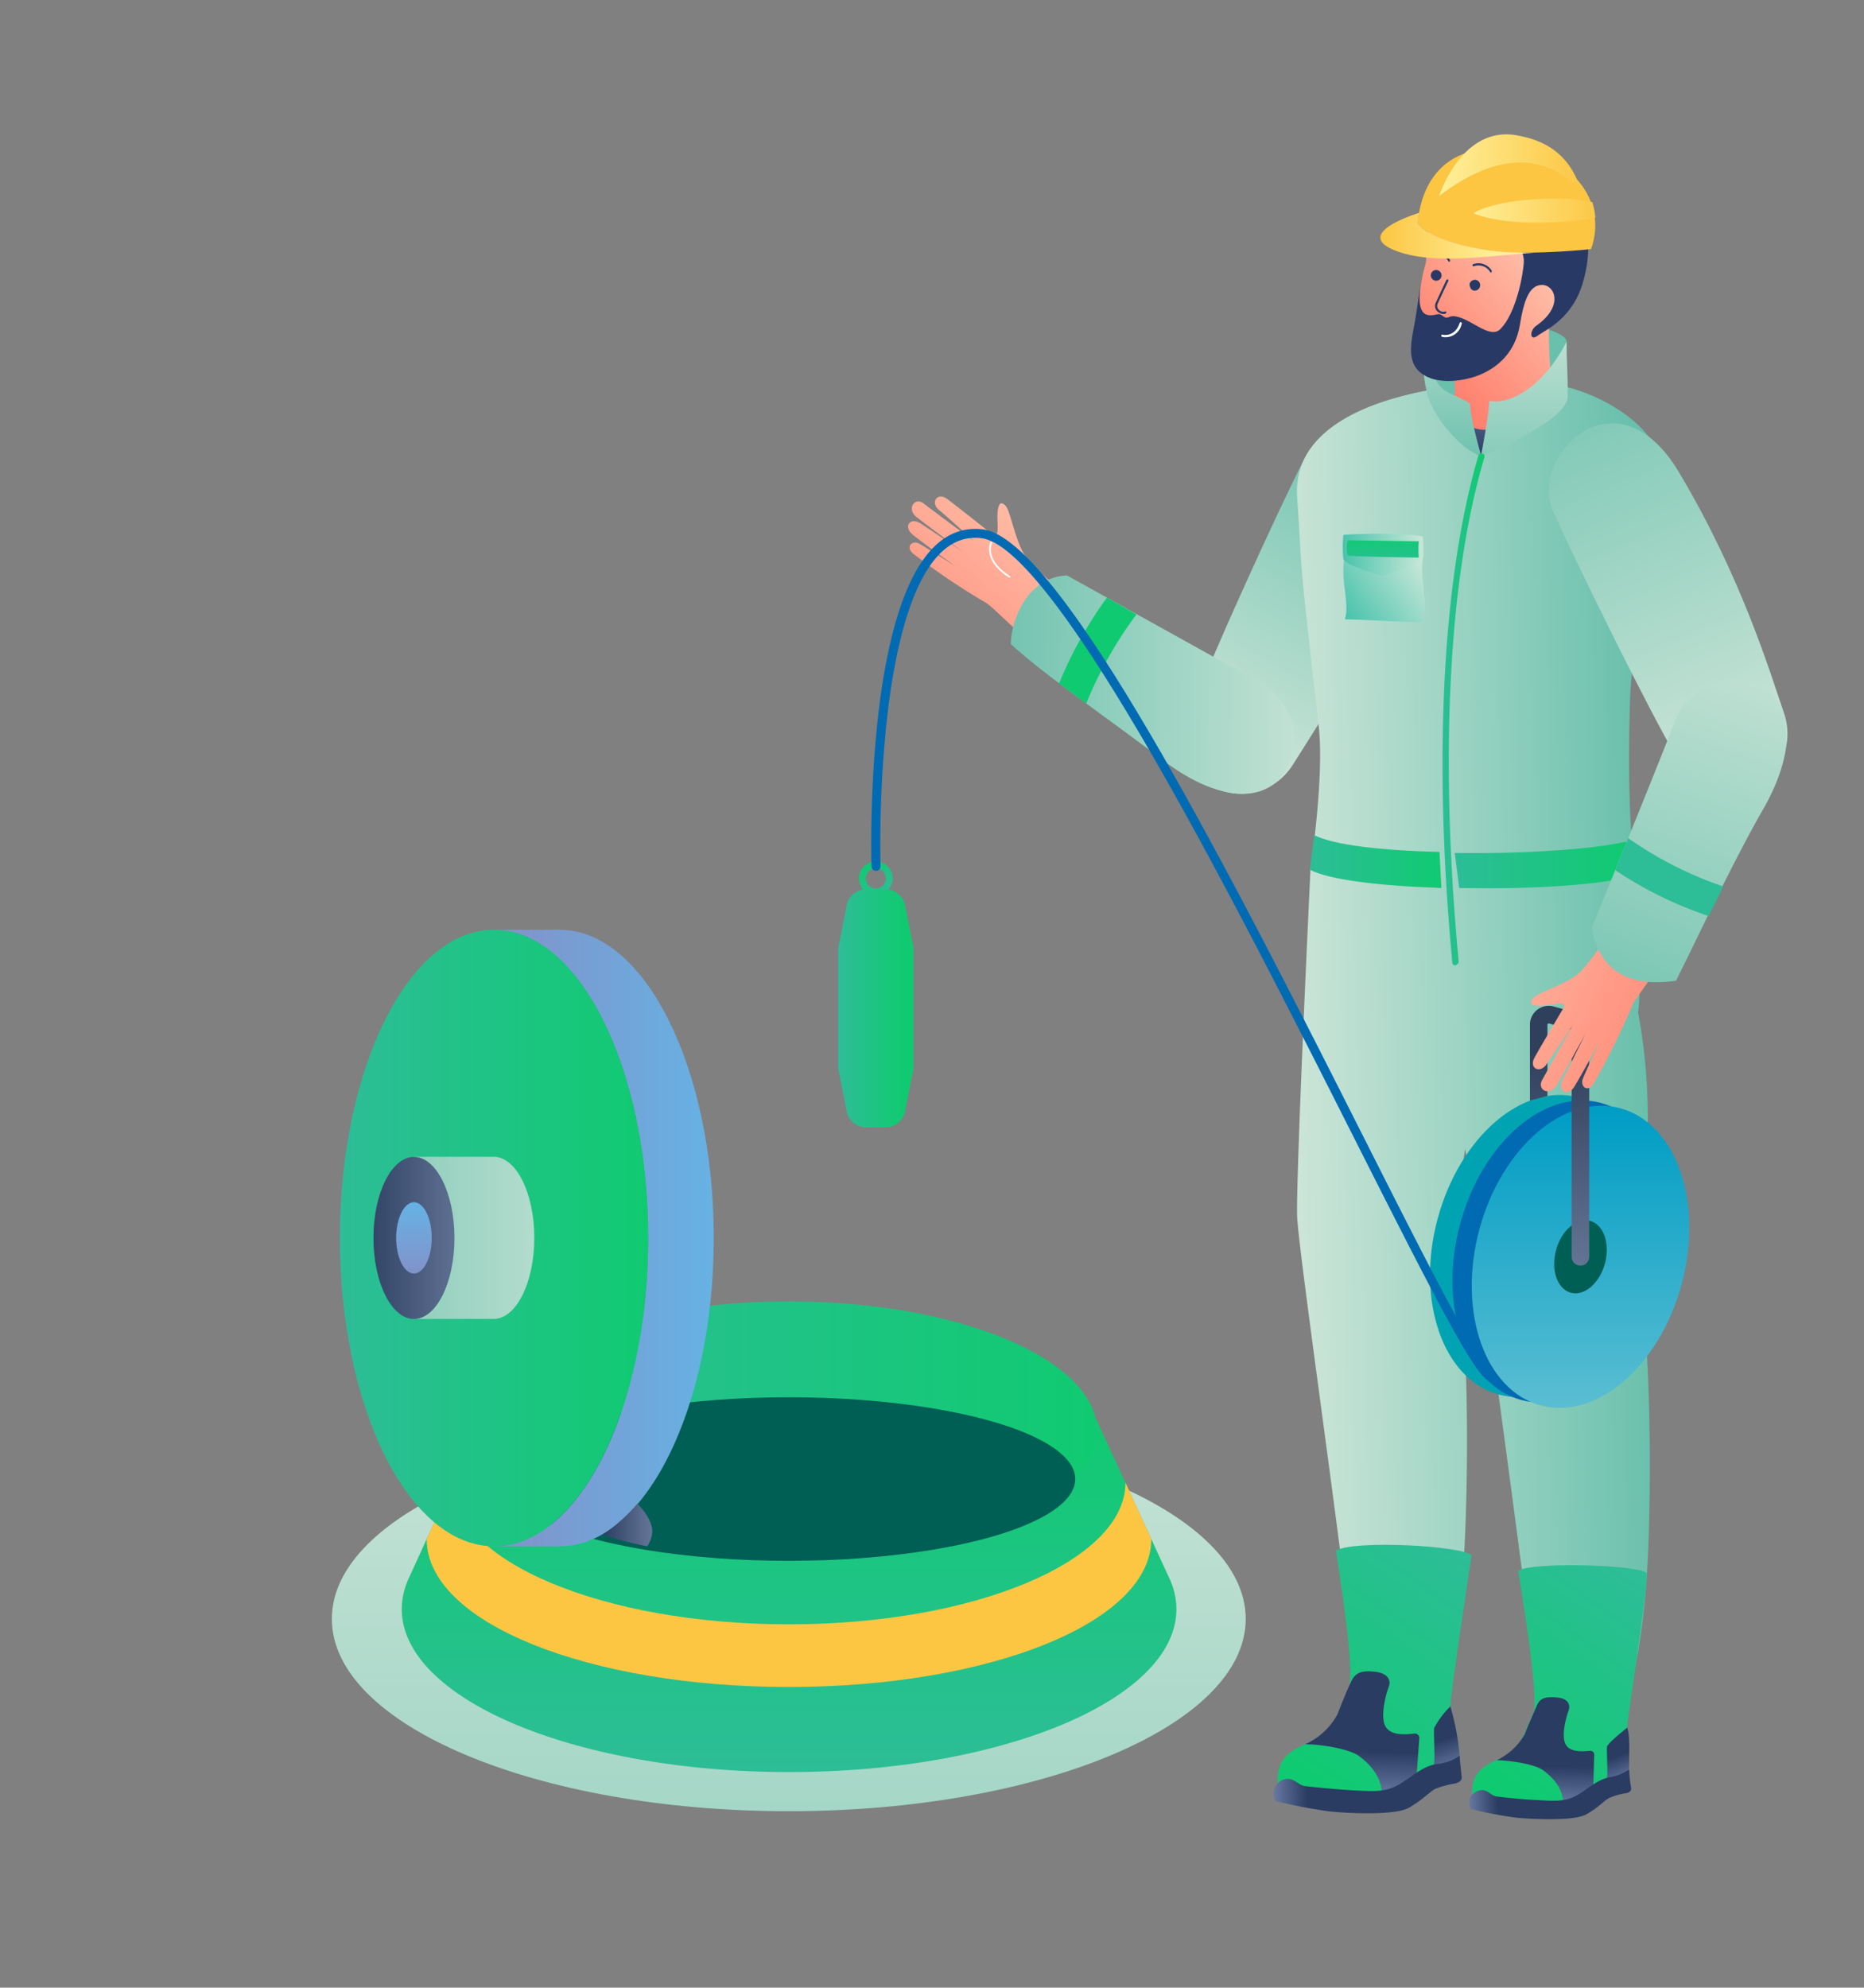 <svg id="Слой_1" data-name="Слой 1" xmlns="http://www.w3.org/2000/svg" xmlns:xlink="http://www.w3.org/1999/xlink" viewBox="0 0 1042 1111"><rect x="0" y="0" width="1042" height="1111" fill="#808080" stroke="none"/><defs><style>.cls-1{fill:url(#Безымянный_градиент_18);}.cls-2{fill:url(#Безымянный_градиент_14);}.cls-3{fill:url(#Безымянный_градиент_14-2);}.cls-4{fill:#fcc643;}.cls-5{fill:#005f55;}.cls-6{fill:url(#Безымянный_градиент_24);}.cls-7{fill:url(#Безымянный_градиент_14-3);}.cls-8{fill:url(#Безымянный_градиент_18-2);}.cls-9{fill:url(#Безымянный_градиент_107);}.cls-10{fill:url(#Безымянный_градиент_24-2);}.cls-11{fill:url(#Безымянный_градиент_107-2);}.cls-12{fill:url(#Безымянный_градиент_14-4);}.cls-13{fill:url(#Безымянный_градиент_18-3);}.cls-14{fill:url(#Безымянный_градиент_136);}.cls-15{fill:url(#Безымянный_градиент_18-4);}.cls-16{fill:#fff;}.cls-17{fill:url(#Безымянный_градиент_14-5);}.cls-18{fill:url(#Безымянный_градиент_18-5);}.cls-19{fill:url(#Безымянный_градиент_18-6);}.cls-20{fill:url(#Безымянный_градиент_42);}.cls-21{fill:url(#Безымянный_градиент_136-2);}.cls-22{fill:url(#Безымянный_градиент_136-3);}.cls-23{fill:#293965;}.cls-24{fill:url(#Безымянный_градиент_18-7);}.cls-25{fill:url(#Безымянный_градиент_69);}.cls-26{fill:url(#Безымянный_градиент_18-8);}.cls-27{fill:url(#Безымянный_градиент_14-6);}.cls-28{fill:url(#Безымянный_градиент_42-2);}.cls-29{fill:url(#Безымянный_градиент_42-3);}.cls-30{fill:url(#Безымянный_градиент_42-4);}.cls-31{fill:url(#Безымянный_градиент_14-7);}.cls-32{fill:url(#Безымянный_градиент_42-5);}.cls-33{fill:url(#Безымянный_градиент_42-6);}.cls-34{fill:url(#Безымянный_градиент_42-7);}.cls-35{fill:url(#Безымянный_градиент_97);}.cls-36{fill:url(#Безымянный_градиент_97-2);}.cls-37{fill:url(#Безымянный_градиент_14-8);}.cls-38{fill:url(#Безымянный_градиент_14-9);}.cls-39{fill:url(#Безымянный_градиент_14-10);}.cls-40{fill:url(#Безымянный_градиент_14-11);}.cls-41{fill:url(#Безымянный_градиент_35);}.cls-42{fill:url(#Безымянный_градиент_35-2);}.cls-43{fill:url(#Безымянный_градиент_35-3);}.cls-44{fill:#00a3b2;}.cls-45{fill:#006ab3;}.cls-46{fill:url(#Безымянный_градиент_29);}.cls-47{fill:url(#Безымянный_градиент_3);}.cls-48{fill:url(#Безымянный_градиент_18-9);}.cls-49{fill:url(#Безымянный_градиент_136-4);}.cls-50{fill:url(#Безымянный_градиент_18-10);}.cls-51{fill:url(#Безымянный_градиент_14-12);}.cls-52{fill:url(#Безымянный_градиент_14-13);}</style><linearGradient id="Безымянный_градиент_18" x1="-369" y1="-1178.42" x2="283.22" y2="-1178.42" gradientTransform="translate(1619.36 1037.18) rotate(-90)" gradientUnits="userSpaceOnUse"><stop offset="0" stop-color="#69c0ac"/><stop offset="1" stop-color="#cce5d8"/></linearGradient><linearGradient id="Безымянный_градиент_14" x1="46.68" y1="-1178.26" x2="244.98" y2="-1178.26" gradientTransform="translate(1619.36 1037.18) rotate(-90)" gradientUnits="userSpaceOnUse"><stop offset="0" stop-color="#2dbd97"/><stop offset="1" stop-color="#10ca71"/></linearGradient><linearGradient id="Безымянный_градиент_14-2" x1="237.27" y1="-1350.72" x2="237.27" y2="-1006.12" xlink:href="#Безымянный_градиент_14"/><linearGradient id="Безымянный_градиент_24" x1="693.49" y1="-622.77" x2="571.87" y2="-622.77" gradientTransform="matrix(-1, 0, 0, 1, 972.07, 1314.74)" gradientUnits="userSpaceOnUse"><stop offset="0" stop-color="#8292ca"/><stop offset="1" stop-color="#66b2e4"/></linearGradient><linearGradient id="Безымянный_градиент_14-3" x1="782.09" y1="-622.78" x2="609.73" y2="-622.78" gradientTransform="matrix(-1, 0, 0, 1, 972.07, 1314.74)" xlink:href="#Безымянный_градиент_14"/><linearGradient id="Безымянный_градиент_18-2" x1="825.28" y1="-622.85" x2="620.64" y2="-622.85" gradientTransform="matrix(-1, 0, 0, 1, 972.07, 1314.74)" xlink:href="#Безымянный_градиент_18"/><linearGradient id="Безымянный_градиент_107" x1="635.04" y1="-622.78" x2="772.5" y2="-622.78" gradientTransform="matrix(-1, 0, 0, 1, 972.07, 1314.74)" gradientUnits="userSpaceOnUse"><stop offset="0" stop-color="#a9bae0"/><stop offset="1" stop-color="#2c3e5f"/></linearGradient><linearGradient id="Безымянный_градиент_24-2" x1="-108.81" y1="296.51" x2="-68.99" y2="296.51" gradientTransform="translate(-65.11 603.06) rotate(-90)" xlink:href="#Безымянный_градиент_24"/><linearGradient id="Безымянный_градиент_107-2" x1="508.78" y1="852.43" x2="571.15" y2="852.43" gradientTransform="matrix(-1, 0, 0, 1, 907.68, 0)" xlink:href="#Безымянный_градиент_107"/><linearGradient id="Безымянный_градиент_14-4" x1="495.02" y1="498.67" x2="484.18" y2="483.27" gradientTransform="matrix(1, 0, 0, 1, 0, 0)" xlink:href="#Безымянный_градиент_14"/><linearGradient id="Безымянный_градиент_18-3" x1="784.23" y1="240.92" x2="681.67" y2="421.59" gradientTransform="matrix(1, 0, 0, 1, 0, 0)" xlink:href="#Безымянный_градиент_18"/><linearGradient id="Безымянный_градиент_136" x1="602.76" y1="250.19" x2="462.99" y2="419.6" gradientUnits="userSpaceOnUse"><stop offset="0" stop-color="#ffd2bb"/><stop offset="1" stop-color="#ff6b5a"/></linearGradient><linearGradient id="Безымянный_градиент_18-4" x1="541.29" y1="381.35" x2="746.94" y2="383.96" gradientTransform="matrix(1, 0, 0, 1, 0, 0)" xlink:href="#Безымянный_градиент_18"/><linearGradient id="Безымянный_градиент_14-5" x1="231.25" y1="-809.05" x2="283.21" y2="-826.55" gradientTransform="matrix(1, 0, 0, -1, 215, -501.5)" xlink:href="#Безымянный_градиент_14"/><linearGradient id="Безымянный_градиент_18-5" x1="704.98" y1="-1089.29" x2="508.5" y2="-1094.24" gradientTransform="matrix(1, 0, 0, -1, 215, -501.5)" xlink:href="#Безымянный_градиент_18"/><linearGradient id="Безымянный_градиент_18-6" x1="621.14" y1="-667.65" x2="621.14" y2="-588.59" gradientTransform="matrix(1, 0, 0, -1, 215, -501.5)" xlink:href="#Безымянный_градиент_18"/><linearGradient id="Безымянный_градиент_42" x1="625.78" y1="-667.1" x2="625.78" y2="-759.54" gradientTransform="matrix(1, 0, 0, -1, 215, -501.5)" gradientUnits="userSpaceOnUse"><stop offset="0" stop-color="#a6b7e3"/><stop offset="1" stop-color="#2a3c62"/></linearGradient><linearGradient id="Безымянный_градиент_136-2" x1="681.05" y1="-642.01" x2="568.79" y2="-734.59" gradientTransform="matrix(1, 0, 0, -1, 215, -501.5)" xlink:href="#Безымянный_градиент_136"/><linearGradient id="Безымянный_градиент_136-3" x1="654.35" y1="-619.76" x2="550.13" y2="-705.72" gradientTransform="matrix(1, 0, 0, -1, 215, -501.5)" xlink:href="#Безымянный_градиент_136"/><linearGradient id="Безымянный_градиент_18-7" x1="596.74" y1="-763.92" x2="596.74" y2="-646.96" gradientTransform="matrix(1, 0, 0, -1, 215, -501.5)" xlink:href="#Безымянный_градиент_18"/><linearGradient id="Безымянный_градиент_69" x1="723.23" y1="-355.71" x2="639.58" y2="-596.36" gradientTransform="matrix(1, 0, 0, -1, 215, -501.5)" gradientUnits="userSpaceOnUse"><stop offset="0" stop-color="#a4b3e6"/><stop offset="1" stop-color="#293965"/></linearGradient><linearGradient id="Безымянный_градиент_18-8" x1="637.09" y1="-793.9" x2="637.09" y2="-672.78" gradientTransform="matrix(1, 0, 0, -1, 215, -501.5)" xlink:href="#Безымянный_градиент_18"/><linearGradient id="Безымянный_градиент_14-6" x1="702.32" y1="-1386.37" x2="625.94" y2="-1494.82" gradientTransform="matrix(1, 0, 0, -1, 215, -501.5)" xlink:href="#Безымянный_градиент_14"/><linearGradient id="Безымянный_градиент_42-2" x1="699.72" y1="-1510.86" x2="689.52" y2="-1482.84" xlink:href="#Безымянный_градиент_42"/><linearGradient id="Безымянный_градиент_42-3" x1="647.63" y1="-1531.24" x2="648.78" y2="-1488.63" xlink:href="#Безымянный_градиент_42"/><linearGradient id="Безымянный_градиент_42-4" x1="589.55" y1="-1508.4" x2="622.02" y2="-1506.92" xlink:href="#Безымянный_градиент_42"/><linearGradient id="Безымянный_градиент_14-7" x1="606.82" y1="-1373.08" x2="520.4" y2="-1495.78" gradientTransform="matrix(1, 0, 0, -1, 215, -501.5)" xlink:href="#Безымянный_градиент_14"/><linearGradient id="Безымянный_градиент_42-5" x1="604.21" y1="-1507.54" x2="591.94" y2="-1473.73" xlink:href="#Безымянный_градиент_42"/><linearGradient id="Безымянный_градиент_42-6" x1="544.96" y1="-1529.91" x2="546.32" y2="-1480.49" xlink:href="#Безымянный_градиент_42"/><linearGradient id="Безымянный_градиент_42-7" x1="477.93" y1="-1503.54" x2="515.58" y2="-1501.8" xlink:href="#Безымянный_градиент_42"/><linearGradient id="Безымянный_градиент_97" x1="536.71" y1="-846.15" x2="579.06" y2="-816.44" gradientTransform="matrix(1, 0, 0, -1, 215, -501.5)" gradientUnits="userSpaceOnUse"><stop offset="0" stop-color="#47c3ac"/><stop offset="1" stop-color="#c5e6d7"/></linearGradient><linearGradient id="Безымянный_градиент_97-2" x1="534.83" y1="-811.71" x2="579.31" y2="-811.51" xlink:href="#Безымянный_градиент_97"/><linearGradient id="Безымянный_градиент_14-8" x1="557.99" y1="-819.01" x2="557.99" y2="-800.46" gradientTransform="matrix(1, 0, 0, -1, 215, -501.5)" xlink:href="#Безымянный_градиент_14"/><linearGradient id="Безымянный_градиент_14-9" x1="591.33" y1="-898.02" x2="614.65" y2="-898.02" gradientTransform="matrix(1, 0, 0, -1, 215, -501.5)" xlink:href="#Безымянный_градиент_14"/><linearGradient id="Безымянный_градиент_14-10" x1="517.45" y1="-983.07" x2="590.88" y2="-983.07" gradientTransform="matrix(1, 0, 0, -1, 215, -501.5)" xlink:href="#Безымянный_градиент_14"/><linearGradient id="Безымянный_градиент_14-11" x1="598.43" y1="-984.96" x2="694.16" y2="-984.96" gradientTransform="matrix(1, 0, 0, -1, 215, -501.5)" xlink:href="#Безымянный_градиент_14"/><linearGradient id="Безымянный_градиент_35" x1="884.84" y1="93.37" x2="806.75" y2="92.05" gradientUnits="userSpaceOnUse"><stop offset="0" stop-color="#fcc643"/><stop offset="1" stop-color="#ffef98"/></linearGradient><linearGradient id="Безымянный_градиент_35-2" x1="895.59" y1="117.7" x2="821.43" y2="117.91" xlink:href="#Безымянный_градиент_35"/><linearGradient id="Безымянный_градиент_35-3" x1="550.74" y1="-603.94" x2="614.61" y2="-602.35" gradientTransform="matrix(1, 0.02, 0.02, -1, 232.87, -485.67)" xlink:href="#Безымянный_градиент_35"/><linearGradient id="Безымянный_градиент_29" x1="-2995.32" y1="-1281.34" x2="-2995.32" y2="-1590.22" gradientTransform="translate(-2111.81 -660) rotate(180)" gradientUnits="userSpaceOnUse"><stop offset="0" stop-color="#009dc5"/><stop offset="1" stop-color="#a9dade"/></linearGradient><linearGradient id="Безымянный_градиент_3" x1="874.2" y1="875.6" x2="871.75" y2="585.78" gradientUnits="userSpaceOnUse"><stop offset="0" stop-color="#acbdde"/><stop offset="1" stop-color="#2e405c"/></linearGradient><linearGradient id="Безымянный_градиент_18-9" x1="647.76" y1="-669.53" x2="755.75" y2="-932.8" gradientTransform="matrix(1, 0, 0, -1, 215, -501.5)" xlink:href="#Безымянный_градиент_18"/><linearGradient id="Безымянный_градиент_136-4" x1="766.31" y1="509.47" x2="1002.64" y2="615.36" xlink:href="#Безымянный_градиент_136"/><linearGradient id="Безымянный_градиент_18-10" x1="683.33" y1="-1104.63" x2="772.79" y2="-845.05" gradientTransform="matrix(1, 0, 0, -1, 215, -501.5)" xlink:href="#Безымянный_градиент_18"/><linearGradient id="Безымянный_градиент_14-12" x1="730.74" y1="-943.72" x2="745.42" y2="-886.81" gradientTransform="matrix(1, 0, 0, -1, 215, -501.5)" xlink:href="#Безымянный_градиент_14"/><linearGradient id="Безымянный_градиент_14-13" x1="470.24" y1="563.62" x2="504.96" y2="563.62" gradientTransform="matrix(1, 0, 0, 1, 0, 0)" xlink:href="#Безымянный_градиент_14"/></defs><title>Operator_tovarny</title><path class="cls-1" d="M440.94,1012.37c141.07,0,255.43-48.11,255.43-107.46S582,797.45,440.94,797.45,185.51,845.56,185.51,904.91,299.87,1012.37,440.94,1012.37Z"/><path class="cls-2" d="M612.27,792.2H269.61l-41.15,90.07a41.43,41.43,0,0,0-3.87,17.12c0,50.31,97,91.11,216.52,91.11s216.52-40.78,216.52-91.11a41.16,41.16,0,0,0-3.91-17.12Z"/><path class="cls-3" d="M440.94,872.42c95.16,0,172.3-32.46,172.3-72.5s-77.14-72.51-172.3-72.51-172.29,32.46-172.29,72.51S345.79,872.42,440.94,872.42Z"/><path class="cls-4" d="M252.74,828.72c0,43.75,84.26,79.2,188.2,79.2s188.21-35.45,188.21-79.2l14.44,31.54c0,46.91-91.17,82.68-202.65,82.68s-202.42-35.77-202.42-82.68Z"/><ellipse class="cls-5" cx="440.94" cy="826.71" rx="160.15" ry="45.71"/><path class="cls-6" d="M362.34,692c0,95.14-38.56,172.33-86.18,172.33h36.69C360.44,864.29,399,787.13,399,692s-38.56-172.3-86.15-172.3H276C323.78,519.66,362.34,596.79,362.34,692Z"/><path class="cls-7" d="M276.16,519.66C228.57,519.66,190,596.8,190,692s38.58,172.3,86.17,172.3,86.18-77.14,86.18-172.3S323.76,519.66,276.16,519.66Z"/><path class="cls-8" d="M276,737.2c12.54,0,22.68-20.28,22.68-45.31s-10.14-45.3-22.68-45.3H231.24V737.2Z"/><path class="cls-9" d="M231.4,646.65c-12.5,0-22.64,20.29-22.64,45.31s10.14,45.3,22.64,45.3S254.05,717,254.05,692,243.91,646.65,231.4,646.65Z"/><path class="cls-10" d="M231.4,672c-5.49,0-9.94,8.92-9.94,19.92s4.45,19.91,9.94,19.91,9.95-8.91,9.95-19.91S236.89,672,231.4,672Z"/><path class="cls-11" d="M356.26,840.54c3.73,3.36,8.34,10.15,8.34,15.11a14.75,14.75,0,0,1-2.87,8.67,186.09,186.09,0,0,1-24.88-6.62C344.1,853.41,352.09,845.43,356.26,840.54Z"/><path class="cls-12" d="M489.6,500.39A9.42,9.42,0,1,1,499,491,9.43,9.43,0,0,1,489.6,500.39Zm0-15a5.61,5.61,0,1,0,5.61,5.61A5.62,5.62,0,0,0,489.6,485.36Z"/><path class="cls-13" d="M667.08,394.39c8.27-23.15,46.55-107.48,62.25-138.35s84.83-23.7,61.13,40.51-54.8,110.24-67.74,130.91C703.16,458.33,649.46,444,667.08,394.39Z"/><path class="cls-14" d="M599.77,334.06a111.37,111.37,0,0,1-25.89-22.33c-4.13-5.23-6.61-14.88-8.26-20.12s-2.48-9.09-5.23-10.19-3,6.06-2.76,10.19.28,9.65-2.75,7.17c0,0-19.83-15.71-25.34-19.84s-9.64,1.93-4.68,6.06,19.55,17.36,19.55,17.36-23.13-17.08-28.09-20.94-9.64,3-4.13,7.44,26.44,19.84,26.44,19.84-16.52-11.3-24.24-16.26c-5.78-3.58-9.91,2.21-3.58,6.89,7.72,6.06,23.14,17.09,23.14,17.09s-13.77-8.82-19.83-12.4c-4.13-2.49-8.26,1.65-3.58,5.51a391,391,0,0,0,39.93,27c4.13,2.2,11,10.19,25.62,22.59Z"/><path class="cls-15" d="M596.47,321.65s87.85,48.78,108.23,60.08a35.48,35.48,0,0,1,14,48.51c-.83,1.38-1.65,2.76-2.48,3.86-11.84,14.88-37.18,12.95-66.37-9.37S583.8,377.32,565.07,360C565.35,345.36,575,322.48,596.47,321.65Z"/><path class="cls-16" d="M564.24,322.76H564c-14.87-9.37-10.47-19.57-10.47-19.57a.53.53,0,0,1,.83-.28c.27,0,.27.55.27.83-.27.28-4.13,9.37,9.92,18.19a1,1,0,0,1,.27.83Z"/><path class="cls-17" d="M592.06,382a227.06,227.06,0,0,1,26.71-47.95l16.53,9.37a222.63,222.63,0,0,0-28.09,49.88C602,389.45,597,385.59,592.06,382Z"/><path class="cls-18" d="M929.18,302c1.37-5,12.11-37.75-11.29-62.28-13.49-14.06-34.43-22.6-49-24.8-27.26-4.41-148.17-.28-143.76,63.11,3.58,52.91,0,21.77,12.12,128.7,2.75,25.35-3.31,70-4.68,79.09,0,0-8.27,173.35-7.44,194.3s28.92,213,32.77,261.54a41.75,41.75,0,0,0,49.85,2.75s9.09-23.7,11.56-94.25c3-87.36-3.57-146.34-5.5-159.84-.82-6.34,1.66-24.26,5.23-48.23,4.41,24.8,7.71,44.92,8,51.26.83,20.67,28.92,213,32.77,261.54,15.7,12.68,31.41,12.4,46.54,2.75,0,0,12.41-23.7,15.15-94.25,3-87.36-3.57-146.34-5.5-159.84s12.67-69.18-.28-137.53a131,131,0,0,0,0-29.49c1.65-44.37-6.88-53.18-4.67-139.72C911.55,354.11,925,316.91,929.18,302Z"/><path class="cls-19" d="M875.75,221.83V191c0-8.82-55.35-19.29-78.49,2.2-1.93,12.4.55,21.22.82,27.84C798.08,223.75,875.75,221.83,875.75,221.83Z"/><path class="cls-20" d="M828.1,255.17c-3.85-1.65-13.77-26.46-13.77-26.46l-.54-9.37,53.42-13.22.56,8.81C867.48,214.93,834.44,251,828.1,255.17Z"/><path class="cls-21" d="M808.83,185.45s6.61,32,3.84,38.58c1.66,8.27,5.51,14.61,14.61,16,16,2.76,40.2-24,40.2-24s-5.23-45.75,3-68.9l-40.22-5.79S824.52,181.59,808.83,185.45Z"/><path class="cls-22" d="M871.62,173c3.58-8.26,14.59-40.23-2.76-59.52s-53.7-16.82-63.9-2.76-6.32,31.42-8.25,37.48a75.85,75.85,0,0,0-3,24.8c.83,13.78,4.7,25.36,13.51,28.94C816.26,205.56,860.6,198.12,871.62,173Z"/><path class="cls-23" d="M807.18,175.53a5.44,5.44,0,0,1-3.86-1.66,4.21,4.21,0,0,1-.83-4.41c.83-1.93,5.79-12.4,6.06-13a1,1,0,0,1,.83-.28c.27,0,.27.56.27.83,0,0-5.23,11-6.06,12.95a3,3,0,0,0,.56,3,3.51,3.51,0,0,0,3.85,1.11c.28,0,.55,0,.55.55a.59.59,0,0,1-.55.55C808,175.53,807.45,175.53,807.18,175.53Z"/><path class="cls-23" d="M823.42,162.3a3.05,3.05,0,0,0,1.93-5.79,3.14,3.14,0,0,0-3.86,2.2C821.49,160.09,822.05,161.75,823.42,162.3Z"/><path class="cls-24" d="M828.11,255.17s-6.34-22-6.34-29.49c-9.64-6.61-18.18-5-21.49-20.11-.54-2.48-2.47-8.27-3-12.41-3,1.38-2.2,16.81.82,27.84S814.89,250.21,828.11,255.17Z"/><path class="cls-25" d="M871.62,109.38S860.05,87.61,832,92.85c-21.49,3.86-30.75,10-35.43,19.14s1.28,18.61,1.28,18.61.27-5.23,6.61-4.41c7.71.83,8.54,13.23,22.86,4.14s25.05,7.72,24.51,16.26-4.68,28.66-12.95,37.2c-5.51,5.79-14.86-4.13-23.68-6.61-4.69-1.38-5.23.83-7.16.27s-2.21-2.48-5.24-1.65c-8,1.93-10.46-2.48-8.81-17.36,0,0-1.38,12.95-3.85,25.63s-2.76,22.6,9.36,27.28,45.16.28,50.13-29.76c2.2-13.51,5.23-22.32,12.39-22.32s12.39,11.85-3.31,22.87c-3.85,2.76-3.58,8.82.83,5.51S879.87,178,885.38,156C888.14,146,892.82,119.58,871.62,109.38Z"/><path class="cls-23" d="M801.94,156.78a3,3,0,1,0-1.93-3.85A3.08,3.08,0,0,0,801.94,156.78Z"/><path class="cls-23" d="M833.62,152.37c-.29,0-.29,0-.56-.27a7.61,7.61,0,0,0-9.08-3.31.62.62,0,0,1-.56-1.1,8.78,8.78,0,0,1,10.47,3.58c.27.28,0,.55-.27.83C833.89,152.37,833.89,152.37,833.62,152.37Z"/><path class="cls-23" d="M810.2,146.31c-.27,0-.27,0-.55-.27a7.3,7.3,0,0,0-9.08-3.31,1,1,0,0,1-.83-.28,1,1,0,0,1,.27-.82,8.78,8.78,0,0,1,10.47,3.58c.28.28,0,.55,0,.83A.27.27,0,0,1,810.2,146.31Z"/><path class="cls-16" d="M808,188.48a4.63,4.63,0,0,1-1.93-.28c-.28,0-.55-.27-.28-.82,0-.28.28-.55.56-.28.27,0,6.88,1.65,9.63-6.61a.53.53,0,0,1,.83-.28.52.52,0,0,1,.27.83A9.15,9.15,0,0,1,808,188.48Z"/><path class="cls-26" d="M875.75,191c0,14.61.82,17.08.55,30.87s-48.47,33.34-48.47,33.34,4.69-24.53,4.69-31.14C843.53,226.23,862,217.42,875.75,191Z"/><path class="cls-27" d="M910.72,989.91a150.46,150.46,0,0,1-1.1-24.81c.56-7.71,11-72.48,11-85.71-3.31-4.68-63.9-6.61-71.88-1.37,1.1,7.71,12.11,72.2,8.27,79.64s-6.34,20.12-16.81,24.53-16.24,8-17.07,17.09,3.3,10.47,4.13,10.75,27.81,4.41,27.81,4.41l27.55-2.48,12.11-11,16-2.48Z"/><path class="cls-28" d="M910.73,989.91c-.28-6.89.82-18.74-1.1-24.26-3.59,3-9.64,7.72-11.3,10.48-.27,2.75.56,13.78,0,17.08a4.89,4.89,0,0,0,2.76,4.41l8-1.65Z"/><path class="cls-29" d="M891.18,980.81a2.13,2.13,0,0,0-1.94-2.2H889c-5.51.55-11.57.55-13.77-3.58-2.75-5,.55-16,1.65-19s-.27-6.62-6.06-7.17-9.63-.27-11.56,4.14-6.07,13.78-6.88,16.26a35.14,35.14,0,0,1-15.71,14.61c5,0,20.66,1.65,26.17,5.78s10.74,9.92,11,17.92a25.21,25.21,0,0,0,11,1.1l2.76-3.31,3-4.41Z"/><path class="cls-30" d="M910.72,989.08a65.45,65.45,0,0,0,1.1,10.2c.29,1.65-1.1,2.75-2.75,3a38.59,38.59,0,0,0-9.64,2.76c-3,1.65-5.51,5-12.66,9.09s-32.51,2.48-38.56,1.93a209.15,209.15,0,0,1-26.16-5,9.84,9.84,0,0,1,0-6.89,8.29,8.29,0,0,1,6.33-3.58c3.58,0,5.23,3.3,8.53,3.58,0,0,10.75,1.38,21.49,1.93,9.91.55,15.42,1.1,21.76-1.93s12.12-9.37,19.54-10.75A28.78,28.78,0,0,0,910.72,989.08Z"/><path class="cls-31" d="M816,981.92c-1.1-6.89-5.79-20.12-5.23-28.94s11-78.27,11.83-83.51c-3.85-5.51-66.37-8.82-75.73-2.75,1.1,9.09,11.29,69.17,6.88,77.44s-7.16,23.43-19.55,28.66-19,9.1-19.83,19.84,3.86,12.13,4.68,12.41,32.23,5,32.23,5l31.94-2.76,14-12.68,18.45-3v-9.64Z"/><path class="cls-32" d="M816,981.92a138.21,138.21,0,0,0-5.23-28.12,48.28,48.28,0,0,0-9.09,12.13c-.28,3.31.55,16,0,19.57a5.39,5.39,0,0,0,3.31,5.23l9.35-1.65Z"/><path class="cls-33" d="M793.4,971.72a2.48,2.48,0,0,0-2.2-2.76h-.55c-6.61.83-13.5.83-16.25-4.13-3-5.79.55-18.47,1.93-22.05s-.55-7.44-7.16-8.27-11-.27-13.5,4.69-6.88,16-8,19A38.43,38.43,0,0,1,729.51,975c5.51-.28,24,1.92,30.29,6.61s12.4,11.57,12.67,20.67a28.58,28.58,0,0,0,12.67,1.38l3-3.86,3.59-5.24Z"/><path class="cls-34" d="M816,981.36c0,2.76.83,8.82,1.1,11.86.29,1.92-1.37,3-3.3,3.58a57.14,57.14,0,0,0-11.29,3c-3.31,1.65-6.34,5.51-14.6,10.47s-37.45,3-44.61,2.21a280.64,280.64,0,0,1-30.3-5.79,8.45,8.45,0,0,1,3-11.3,7.75,7.75,0,0,1,4.13-1.1c4.13.27,6.06,3.86,9.92,4.13,0,0,12.39,1.38,24.79,2.21,11.56.55,17.9,1.37,25.33-2.21s14.05-11,22.86-12.4A27.19,27.19,0,0,0,816,981.36Z"/><path class="cls-35" d="M751.81,310.84c-3,13,3,25.91,0,35.28,11.3.27,33.6,1.65,43.52,1.65,3.58-10.47-2.2-25.35.28-36.93C784.31,311.39,751.81,310.84,751.81,310.84Z"/><path class="cls-36" d="M751,299a57.75,57.75,0,0,0,0,13.78c4.13,4.41,15.42,6.89,21.48,9.1,6.89-2.21,22.86-7.17,23.14-11a73.77,73.77,0,0,0-.28-11C785.69,297.89,760.63,298.16,751,299Z"/><path class="cls-37" d="M753.47,302a15,15,0,0,0,0,8.55c2.75.55,36.07,1.1,39.66,1.1a49.4,49.4,0,0,1,0-9.1Z"/><path class="cls-38" d="M813.5,539.59a1.59,1.59,0,0,1-1.64-1.66c-10.75-114.09-5.51-214.69,14.59-283.31a1.73,1.73,0,0,1,2.2-1.1c1.11.27,1.38,1.1,1.11,2.2-20.11,68.07-25.07,168.12-14.32,281.94A2.75,2.75,0,0,1,813.5,539.59Z"/><path class="cls-39" d="M804.69,476.2c-32.77-.83-58.93-3.86-70-9.37l-2.48,19.29c11,5.79,39.66,9.09,73.53,10.2Z"/><path class="cls-40" d="M815.71,496.32c35.52.82,73-1.11,93.36-5.79V470.41c-20.38,4.69-60.31,6.89-95.84,6.34Z"/><path class="cls-4" d="M792.6,124.77s.75-40.72,41.09-41.54c45.83-.94,65.28,30.16,55.69,56,0,0-28.86,3.24-51.21,1.38C824.62,139.55,799.39,134.17,792.6,124.77Z"/><path class="cls-41" d="M804.39,109.57C810.86,92,825,71.49,847.9,75.64c10.22,1.86,28.56,6.57,35.88,30.74C865.61,87.74,840.16,82.5,804.39,109.57Z"/><path class="cls-42" d="M890.1,113c-19.78-4.21-55.13-1.26-66.43,6.24,18.18,7.11,48.61,5.91,68.13,2.48A36.49,36.49,0,0,0,890.1,113Z"/><path class="cls-43" d="M838.15,140.63c-13.53-1.13-38.72-6.46-45.55-15.86a50.76,50.76,0,0,1,.7-5.77S755.44,130.32,779.83,140c21.73,8.54,53.73,2.66,79.1,1.2C852.08,141.28,844.88,141.19,838.15,140.63Z"/><path class="cls-44" d="M838,779.51c31.23,8.41,66.48-22.07,78.78-67.86s-3.14-89.82-34.38-98.22-66.48,22.08-78.77,67.86S806.72,771.23,838,779.51Z"/><path class="cls-45" d="M850.54,782.57c31.23,8.4,66.48-22.08,78.78-67.87s-3.14-89.81-34.37-98.22-66.49,22.08-78.78,67.87S819.3,774.29,850.54,782.57Z"/><path class="cls-46" d="M861.31,785.54c31.23,8.4,66.48-22.08,78.78-67.87s-3.14-89.81-34.37-98.22-66.49,22.08-78.78,67.87S830.07,777.26,861.31,785.54Z"/><path class="cls-5" d="M878.14,722.59c7.56,2,16.08-5.34,19.06-16.42s-.76-21.73-8.32-23.76-16.08,5.34-19.06,16.41S870.58,720.58,878.14,722.59Z"/><path class="cls-47" d="M855.25,615.19V572.71a10.5,10.5,0,0,1,13.21-10.13l10.93,2.92a12.21,12.21,0,0,1,9,11.78V702.5a4.91,4.91,0,0,1-9.82,0V577.28a2.37,2.37,0,0,0-1.76-2.29l-10.92-2.93a.65.65,0,0,0-.59.11.67.67,0,0,0-.26.54v39.85Z"/><path class="cls-48" d="M936.34,421.63c-12.67-20.94-54-104.17-68-135.59s35.26-80.75,70.24-22.05,50.94,111.89,58.93,135.32C1008.49,434,963.6,466.83,936.34,421.63Z"/><path class="cls-49" d="M902.74,514A109.61,109.61,0,0,1,884,542.62c-4.68,5-14,8.54-18.73,10.75s-8.81,3.58-9.36,6.61,6.61,2.2,10.74,1.65,9.37-1.65,7.43,1.66c0,0-12.94,21.77-16.25,27.83s3,9.1,6.61,3.86,14.61-21.77,14.61-21.77L862,603.8c-2.75,5.51,4.13,9.09,8,3s16.25-28.94,16.25-28.94-8.81,17.92-13,26.19c-2.74,6.06,3.59,9.37,7.17,2.75,5-8.27,14.05-25.08,14.05-25.08s-6.89,14.61-9.64,21.22c-1.66,4.41,2.75,8,6,2.76a420.57,420.57,0,0,0,21.49-43.27c1.65-4.41,8.81-12.4,19-28.39Z"/><path class="cls-50" d="M889.8,518.64s38-93.15,46.27-114.92a35.47,35.47,0,0,1,46-20.4,28.53,28.53,0,0,1,4.14,1.93c16.25,9.65,17.63,35.28-.55,67s-37.46,73.59-48.75,95.91C907.7,552.54,893.38,539.86,889.8,518.64Z"/><path class="cls-51" d="M955.07,512A218.42,218.42,0,0,1,903,486.4c2.2-5.79,4.69-11.58,7.17-17.92a209.78,209.78,0,0,0,53.15,27C960.58,501,957.82,506.79,955.07,512Z"/><path class="cls-45" d="M832.5,771.53a2.46,2.46,0,0,1-1.37-.41c-8.51-5.59-32.19-51.94-73.33-133.39-34.18-67.67-76.71-151.9-115.39-218.55-44.27-76.31-75.78-116.12-93.63-118.34-8.25-1-15.44,1.37-22,7.32-15.69,14.27-26.66,49.13-31.71,100.8a675.4,675.4,0,0,0-2.88,75.23,2.5,2.5,0,1,1-5,.15c-.17-5.85-3.7-143.57,36.21-179.88,7.58-6.89,16.31-9.78,25.95-8.58,19.77,2.45,51.61,42,97.35,120.79,38.74,66.78,81.32,151.08,115.52,218.81s63.81,126.34,71.62,131.46a2.5,2.5,0,0,1-1.38,4.59Z"/><path class="cls-52" d="M494.8,630.21H484.41a11.42,11.42,0,0,1-10.84-7.81l-5-25.06V529.89l5-25.06A11.42,11.42,0,0,1,484.41,497H494.8a11.43,11.43,0,0,1,10.84,7.81l5,25.06v67.45l-5,25.06A11.43,11.43,0,0,1,494.8,630.21Z"/></svg>